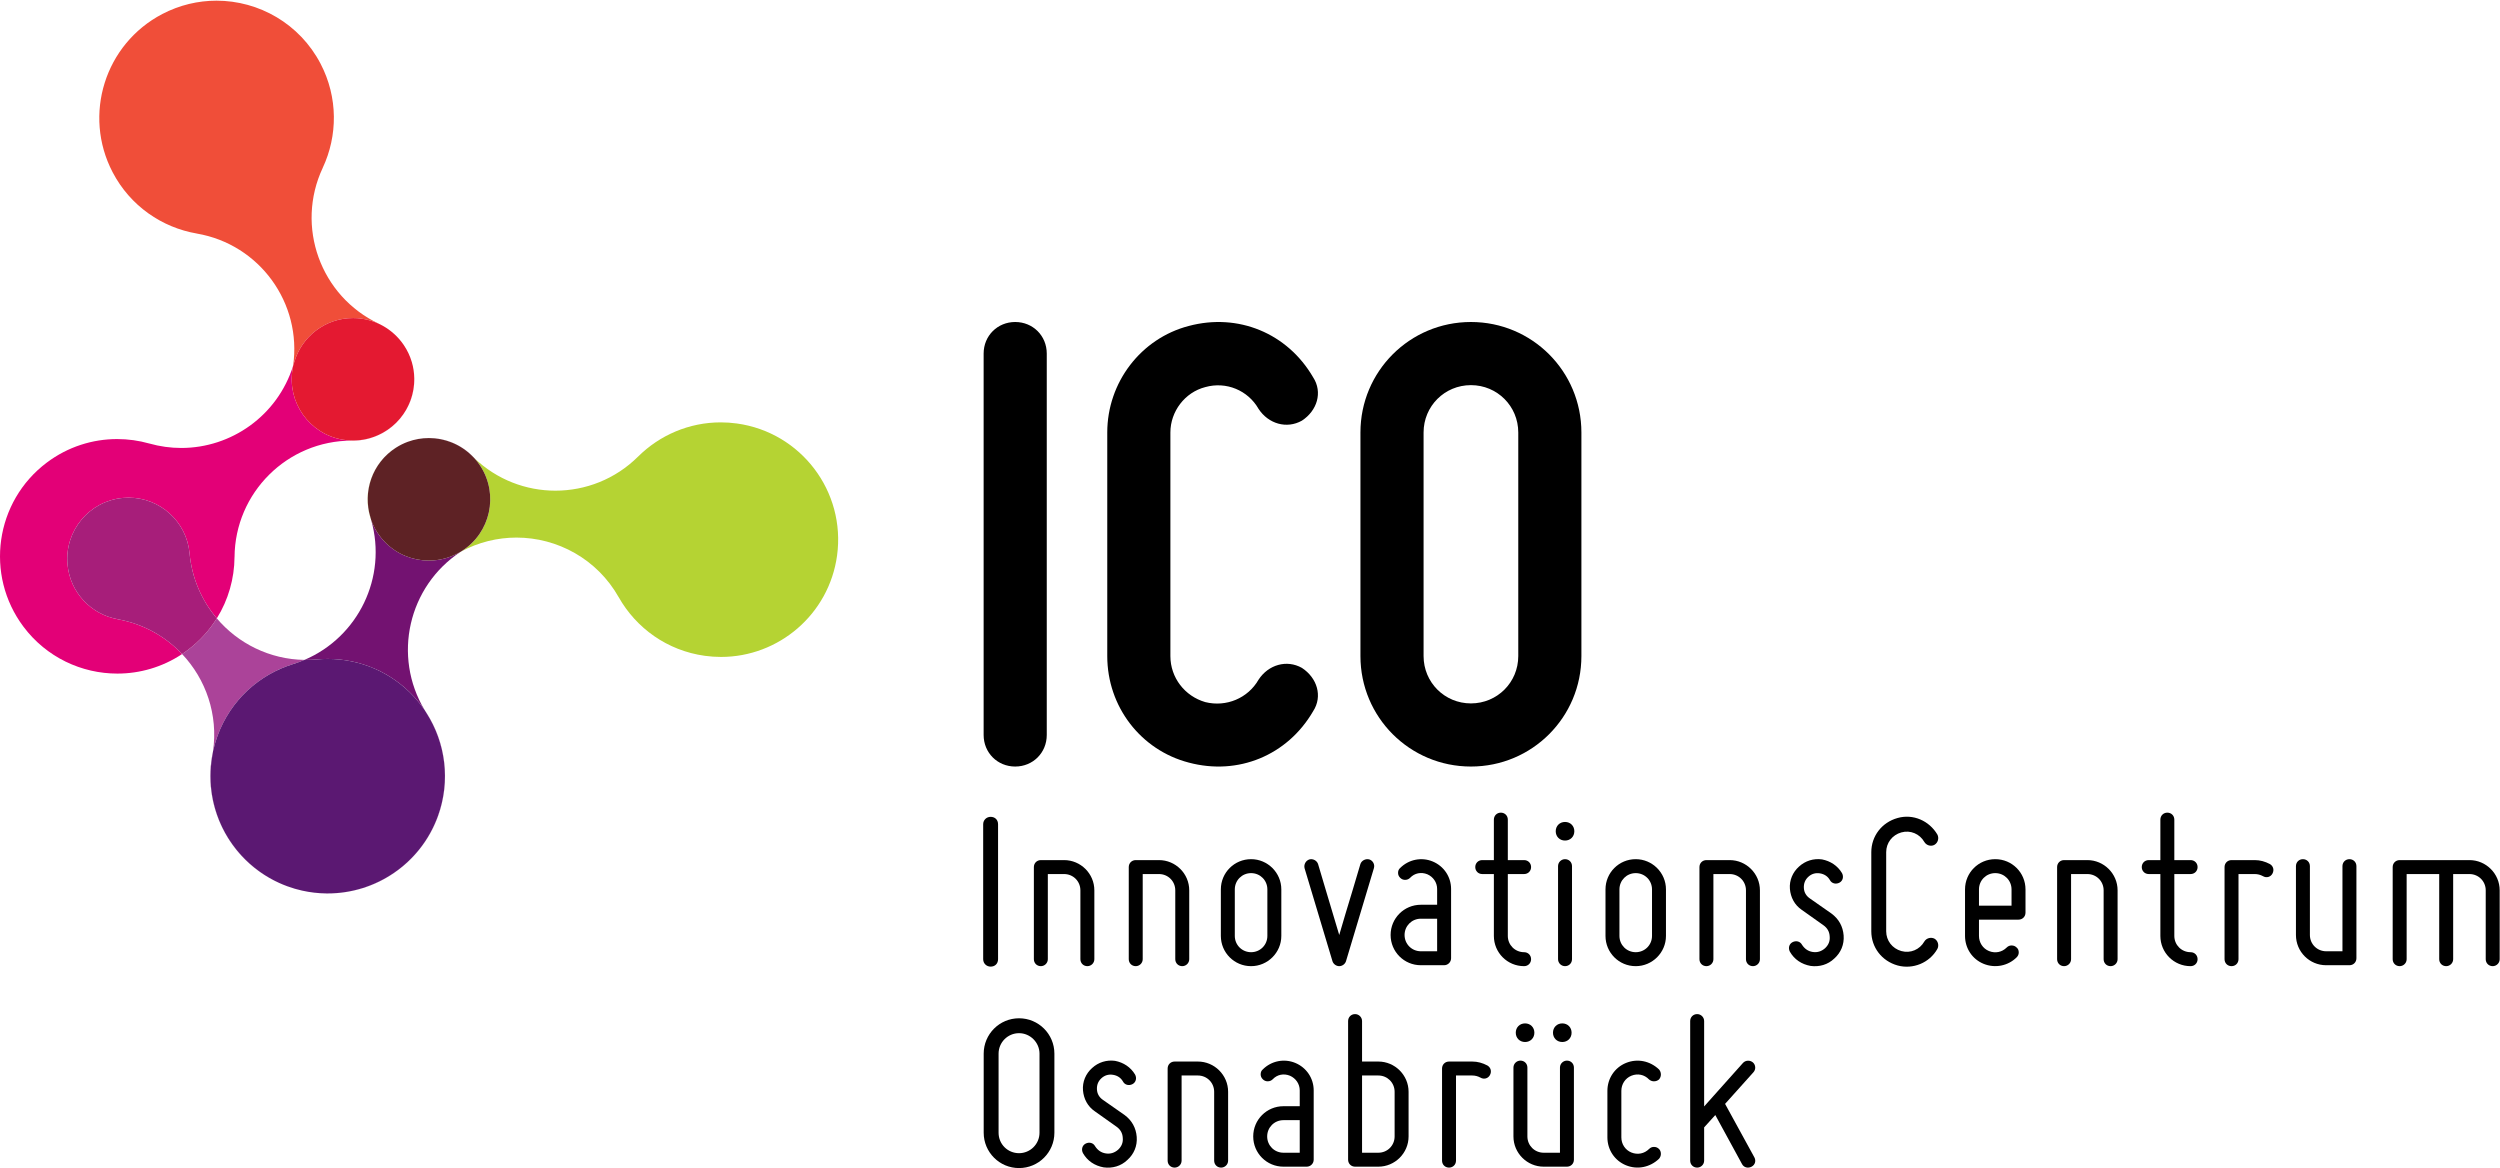 <?xml version="1.0" encoding="UTF-8" standalone="no"?>
<!DOCTYPE svg PUBLIC "-//W3C//DTD SVG 1.1//EN" "http://www.w3.org/Graphics/SVG/1.1/DTD/svg11.dtd">
<svg width="100%" height="100%" viewBox="0 0 1971 921" version="1.1" xmlns="http://www.w3.org/2000/svg" xmlns:xlink="http://www.w3.org/1999/xlink" xml:space="preserve" xmlns:serif="http://www.serif.com/" style="fill-rule:evenodd;clip-rule:evenodd;stroke-linejoin:round;stroke-miterlimit:2;">
    <g transform="matrix(4.167,0,0,4.167,0,0)">
        <path d="M186.104,139.059L186.104,66.896C186.104,63.536 188.717,60.923 192.076,60.923C195.436,60.923 198.048,63.536 198.048,66.896L198.048,139.059C198.048,142.418 195.436,145.03 192.076,145.03C188.717,145.03 186.104,142.418 186.104,139.059Z" style="fill-rule:nonzero;"/>
        <path d="M209.495,124.128L209.495,81.826C209.495,72.37 215.841,64.034 224.924,61.67C234.255,59.182 243.587,63.039 248.438,71.375C250.305,74.236 249.186,77.72 246.323,79.586C243.462,81.204 239.979,80.209 238.112,77.347C236.121,73.863 232.016,72.121 228.034,73.241C224.177,74.236 221.439,77.845 221.439,81.826L221.439,124.128C221.439,128.234 224.177,131.718 228.034,132.837C232.016,133.833 236.121,132.091 238.112,128.607C239.979,125.745 243.462,124.75 246.323,126.367C249.186,128.234 250.305,131.718 248.438,134.579C243.587,142.915 234.255,146.773 224.924,144.284C215.841,141.92 209.495,133.708 209.495,124.128Z" style="fill-rule:nonzero;"/>
        <path d="M269.342,81.826L269.342,124.128C269.342,129.106 273.323,133.086 278.301,133.086C283.277,133.086 287.259,129.106 287.259,124.128L287.259,81.826C287.259,76.849 283.277,72.868 278.301,72.868C273.323,72.868 269.342,76.849 269.342,81.826ZM257.397,124.128L257.397,81.826C257.397,70.255 266.729,60.923 278.301,60.923C289.871,60.923 299.203,70.255 299.203,81.826L299.203,124.128C299.203,135.699 289.871,145.03 278.301,145.03C266.729,145.03 257.397,135.699 257.397,124.128Z" style="fill-rule:nonzero;"/>
        <path d="M186.018,181.478L186.018,155.954C186.018,155.118 186.678,154.546 187.426,154.546C188.262,154.546 188.834,155.118 188.834,155.954L188.834,181.478C188.834,182.314 188.262,182.886 187.426,182.886C186.678,182.886 186.018,182.314 186.018,181.478Z" style="fill-rule:nonzero;"/>
        <path d="M195.609,181.478L195.609,164.052C195.609,163.303 196.182,162.732 196.93,162.732L201.331,162.732C204.455,162.732 207.052,165.283 207.052,168.452L207.052,181.478C207.052,182.226 206.436,182.798 205.731,182.798C204.983,182.798 204.411,182.226 204.411,181.478L204.411,168.452C204.411,166.735 203.047,165.371 201.331,165.371L198.25,165.371L198.25,181.478C198.25,182.226 197.634,182.798 196.93,182.798C196.182,182.798 195.609,182.226 195.609,181.478Z" style="fill-rule:nonzero;"/>
        <path d="M213.562,181.478L213.562,164.052C213.562,163.303 214.134,162.732 214.882,162.732L219.282,162.732C222.407,162.732 225.004,165.283 225.004,168.452L225.004,181.478C225.004,182.226 224.388,182.798 223.684,182.798C222.936,182.798 222.363,182.226 222.363,181.478L222.363,168.452C222.363,166.735 220.999,165.371 219.282,165.371L216.202,165.371L216.202,181.478C216.202,182.226 215.586,182.798 214.882,182.798C214.134,182.798 213.562,182.226 213.562,181.478Z" style="fill-rule:nonzero;"/>
        <path d="M233.626,168.276L233.626,177.077C233.626,178.793 234.99,180.157 236.707,180.157C238.423,180.157 239.787,178.793 239.787,177.077L239.787,168.276C239.787,166.56 238.423,165.195 236.707,165.195C234.99,165.195 233.626,166.56 233.626,168.276ZM230.986,177.077L230.986,168.276C230.986,165.107 233.538,162.555 236.707,162.555C239.831,162.555 242.428,165.107 242.428,168.276L242.428,177.077C242.428,180.245 239.831,182.798 236.707,182.798C233.538,182.798 230.986,180.245 230.986,177.077Z" style="fill-rule:nonzero;"/>
        <path d="M247.751,162.599C248.411,162.423 249.159,162.819 249.379,163.48L250.831,168.364C251.667,171.137 252.636,174.437 253.384,176.901C254.088,174.437 255.1,171.137 255.936,168.364L257.388,163.48C257.608,162.819 258.355,162.423 259.061,162.599C259.765,162.819 260.16,163.567 259.94,164.272L254.659,181.874C254.483,182.402 253.955,182.798 253.384,182.798C252.812,182.798 252.283,182.402 252.107,181.874L246.826,164.272C246.65,163.567 247.047,162.819 247.751,162.599Z" style="fill-rule:nonzero;"/>
        <path d="M268.826,179.982L271.906,179.982L271.906,173.82L268.826,173.82C267.11,173.82 265.746,175.185 265.746,176.901C265.746,178.617 267.11,179.982 268.826,179.982ZM271.906,168.188C271.906,166.956 271.158,165.899 270.059,165.415C268.87,164.932 267.638,165.195 266.802,166.075C266.538,166.34 266.229,166.472 265.834,166.472C265.481,166.472 265.174,166.34 264.909,166.075C264.646,165.812 264.514,165.504 264.514,165.151C264.514,164.755 264.646,164.447 264.909,164.228C266.538,162.599 268.958,162.115 271.07,162.995C273.183,163.875 274.547,165.899 274.547,168.188L274.547,181.302C274.547,182.05 273.931,182.622 273.227,182.622L268.826,182.622C265.657,182.622 263.105,180.069 263.105,176.901C263.105,173.732 265.657,171.181 268.826,171.181L271.906,171.181L271.906,168.188Z" style="fill-rule:nonzero;"/>
        <path d="M279.121,164.052C279.121,163.303 279.692,162.732 280.44,162.732L282.642,162.732L282.642,155.074C282.642,154.326 283.213,153.754 283.962,153.754C284.71,153.754 285.281,154.326 285.281,155.074L285.281,162.732L288.362,162.732C289.11,162.732 289.683,163.303 289.683,164.052C289.683,164.8 289.11,165.371 288.362,165.371L285.281,165.371L285.281,177.077C285.281,178.793 286.646,180.157 288.362,180.157C289.11,180.157 289.683,180.73 289.683,181.478C289.683,182.226 289.11,182.798 288.362,182.798C285.193,182.798 282.642,180.245 282.642,177.077L282.642,165.371L280.44,165.371C279.692,165.371 279.121,164.8 279.121,164.052Z" style="fill-rule:nonzero;"/>
        <path d="M296.104,182.798C295.4,182.798 294.784,182.226 294.784,181.478L294.784,163.875C294.784,163.127 295.4,162.555 296.104,162.555C296.853,162.555 297.425,163.127 297.425,163.875L297.425,181.478C297.425,182.226 296.853,182.798 296.104,182.798ZM294.345,157.274C294.345,156.262 295.093,155.514 296.104,155.514C297.117,155.514 297.865,156.262 297.865,157.274C297.865,158.286 297.117,159.034 296.104,159.034C295.093,159.034 294.345,158.286 294.345,157.274Z" style="fill-rule:nonzero;"/>
        <path d="M306.4,168.276L306.4,177.077C306.4,178.793 307.765,180.157 309.481,180.157C311.197,180.157 312.562,178.793 312.562,177.077L312.562,168.276C312.562,166.56 311.197,165.195 309.481,165.195C307.765,165.195 306.4,166.56 306.4,168.276ZM303.761,177.077L303.761,168.276C303.761,165.107 306.313,162.555 309.481,162.555C312.605,162.555 315.202,165.107 315.202,168.276L315.202,177.077C315.202,180.245 312.605,182.798 309.481,182.798C306.313,182.798 303.761,180.245 303.761,177.077Z" style="fill-rule:nonzero;"/>
        <path d="M321.536,181.478L321.536,164.052C321.536,163.303 322.108,162.732 322.856,162.732L327.257,162.732C330.382,162.732 332.979,165.283 332.979,168.452L332.979,181.478C332.979,182.226 332.362,182.798 331.658,182.798C330.91,182.798 330.338,182.226 330.338,181.478L330.338,168.452C330.338,166.735 328.974,165.371 327.257,165.371L324.177,165.371L324.177,181.478C324.177,182.226 323.561,182.798 322.856,182.798C322.108,182.798 321.536,182.226 321.536,181.478Z" style="fill-rule:nonzero;"/>
        <path d="M346.178,177.165C346.134,176.285 345.737,175.581 344.989,175.053L340.896,172.149C339.532,171.225 338.784,169.773 338.652,168.188C338.521,166.56 339.181,165.02 340.369,163.963C341.557,162.863 343.142,162.379 344.726,162.599C346.31,162.907 347.674,163.787 348.51,165.195C348.862,165.856 348.686,166.648 348.026,167C347.366,167.352 346.573,167.176 346.222,166.516C345.825,165.812 345.165,165.371 344.329,165.239C343.493,165.107 342.745,165.327 342.129,165.899C341.513,166.472 341.249,167.176 341.293,168.012C341.337,168.848 341.733,169.508 342.438,169.992L346.529,172.853C347.894,173.864 348.686,175.273 348.818,176.989C348.95,178.705 348.29,180.245 347.058,181.346C345.825,182.534 344.197,182.974 342.569,182.754C340.853,182.446 339.488,181.522 338.652,180.069C338.301,179.409 338.477,178.617 339.137,178.266C339.797,177.913 340.589,178.089 340.94,178.749C341.425,179.497 342.085,179.982 342.965,180.113C343.802,180.245 344.594,180.025 345.298,179.409C345.958,178.793 346.266,178.045 346.178,177.165Z" style="fill-rule:nonzero;"/>
        <path d="M354.052,176.197L354.052,161.235C354.052,158.198 356.032,155.603 359.025,154.766C361.974,153.93 365.01,155.294 366.55,157.891C366.902,158.551 366.682,159.431 366.022,159.827C365.362,160.223 364.481,159.959 364.086,159.299C363.206,157.759 361.445,157.011 359.729,157.494C358.013,157.979 356.868,159.475 356.868,161.235L356.868,176.197C356.868,177.957 358.013,179.453 359.729,179.938C361.445,180.422 363.206,179.674 364.086,178.134C364.481,177.474 365.362,177.253 366.022,177.606C366.682,178.001 366.902,178.882 366.55,179.542C365.054,182.182 361.93,183.458 359.025,182.666C356.032,181.83 354.052,179.233 354.052,176.197Z" style="fill-rule:nonzero;"/>
        <path d="M374.424,168.276L374.424,171.357L380.585,171.357L380.585,168.276C380.585,166.56 379.221,165.195 377.505,165.195C375.788,165.195 374.424,166.56 374.424,168.276ZM371.784,177.077L371.784,168.276C371.784,165.107 374.336,162.555 377.505,162.555C380.673,162.555 383.226,165.107 383.226,168.276L383.226,172.677C383.226,173.425 382.653,173.997 381.905,173.997L374.424,173.997L374.424,177.077C374.424,178.31 375.128,179.453 376.316,179.938C377.505,180.422 378.781,180.157 379.661,179.277C379.925,179.014 380.233,178.882 380.585,178.882C380.981,178.882 381.289,179.014 381.554,179.277C381.817,179.497 381.949,179.806 381.949,180.201C381.949,180.554 381.817,180.861 381.554,181.126C379.925,182.754 377.461,183.238 375.305,182.358C373.148,181.478 371.784,179.409 371.784,177.077Z" style="fill-rule:nonzero;"/>
        <path d="M389.207,181.478L389.207,164.052C389.207,163.303 389.779,162.732 390.527,162.732L394.929,162.732C398.053,162.732 400.649,165.283 400.649,168.452L400.649,181.478C400.649,182.226 400.033,182.798 399.329,182.798C398.581,182.798 398.009,182.226 398.009,181.478L398.009,168.452C398.009,166.735 396.645,165.371 394.929,165.371L391.848,165.371L391.848,181.478C391.848,182.226 391.231,182.798 390.527,182.798C389.779,182.798 389.207,182.226 389.207,181.478Z" style="fill-rule:nonzero;"/>
        <path d="M405.224,164.052C405.224,163.303 405.795,162.732 406.544,162.732L408.744,162.732L408.744,155.074C408.744,154.326 409.315,153.754 410.063,153.754C410.813,153.754 411.384,154.326 411.384,155.074L411.384,162.732L414.465,162.732C415.213,162.732 415.785,163.303 415.785,164.052C415.785,164.8 415.213,165.371 414.465,165.371L411.384,165.371L411.384,177.077C411.384,178.793 412.748,180.157 414.465,180.157C415.213,180.157 415.785,180.73 415.785,181.478C415.785,182.226 415.213,182.798 414.465,182.798C411.296,182.798 408.744,180.245 408.744,177.077L408.744,165.371L406.544,165.371C405.795,165.371 405.224,164.8 405.224,164.052Z" style="fill-rule:nonzero;"/>
        <path d="M420.886,181.478L420.886,164.052C420.886,163.303 421.458,162.732 422.206,162.732L426.606,162.732C427.619,162.732 428.543,162.995 429.468,163.48C430.128,163.875 430.304,164.623 429.951,165.283C429.6,165.943 428.808,166.163 428.147,165.768C427.663,165.504 427.135,165.371 426.606,165.371L423.526,165.371L423.526,181.478C423.526,182.226 422.954,182.798 422.206,182.798C421.458,182.798 420.886,182.226 420.886,181.478Z" style="fill-rule:nonzero;"/>
        <path d="M434.395,176.901L434.395,163.875C434.395,163.127 434.967,162.555 435.715,162.555C436.463,162.555 437.035,163.127 437.035,163.875L437.035,176.901C437.035,178.617 438.399,179.982 440.115,179.982L443.195,179.982L443.195,163.875C443.195,163.127 443.768,162.555 444.516,162.555C445.264,162.555 445.836,163.127 445.836,163.875L445.836,181.302C445.836,182.05 445.264,182.622 444.516,182.622L440.115,182.622C436.946,182.622 434.395,180.069 434.395,176.901Z" style="fill-rule:nonzero;"/>
        <path d="M455.339,181.478C455.339,182.226 454.723,182.798 454.019,182.798C453.271,182.798 452.698,182.226 452.698,181.478L452.698,164.052C452.698,163.303 453.271,162.732 454.019,162.732L467.221,162.732C470.345,162.732 472.941,165.283 472.941,168.452L472.941,181.478C472.941,182.226 472.325,182.798 471.621,182.798C470.873,182.798 470.301,182.226 470.301,181.478L470.301,168.452C470.301,166.735 468.937,165.371 467.221,165.371L464.141,165.371L464.141,181.478C464.141,182.226 463.524,182.798 462.82,182.798C462.072,182.798 461.5,182.226 461.5,181.478L461.5,165.371L455.339,165.371L455.339,181.478Z" style="fill-rule:nonzero;"/>
        <path d="M188.932,199.349L188.932,214.312C188.932,216.468 190.647,218.184 192.804,218.184C194.916,218.184 196.676,216.468 196.676,214.312L196.676,199.349C196.676,197.237 194.916,195.477 192.804,195.477C190.647,195.477 188.932,197.237 188.932,199.349ZM186.115,214.312L186.115,199.349C186.115,195.652 189.107,192.66 192.804,192.66C196.5,192.66 199.492,195.652 199.492,199.349L199.492,214.312C199.492,218.008 196.5,221 192.804,221C189.107,221 186.115,218.008 186.115,214.312Z" style="fill-rule:nonzero;"/>
        <path d="M212.428,215.279C212.384,214.399 211.987,213.695 211.239,213.167L207.146,210.263C205.782,209.339 205.034,207.887 204.902,206.302C204.771,204.674 205.431,203.134 206.619,202.077C207.807,200.978 209.392,200.493 210.976,200.714C212.56,201.022 213.924,201.901 214.76,203.31C215.112,203.97 214.936,204.762 214.275,205.114C213.616,205.466 212.823,205.29 212.472,204.63C212.075,203.926 211.415,203.485 210.579,203.354C209.743,203.222 208.995,203.442 208.379,204.014C207.763,204.586 207.499,205.29 207.543,206.126C207.587,206.962 207.983,207.622 208.688,208.107L212.779,210.967C214.144,211.979 214.936,213.387 215.068,215.104C215.2,216.819 214.54,218.36 213.308,219.46C212.075,220.649 210.447,221.088 208.819,220.868C207.103,220.561 205.738,219.636 204.902,218.184C204.551,217.524 204.727,216.732 205.387,216.38C206.047,216.027 206.839,216.203 207.19,216.863C207.675,217.611 208.335,218.096 209.215,218.228C210.051,218.36 210.844,218.14 211.548,217.524C212.208,216.907 212.516,216.159 212.428,215.279Z" style="fill-rule:nonzero;"/>
        <path d="M220.918,219.592L220.918,202.165C220.918,201.417 221.49,200.845 222.238,200.845L226.639,200.845C229.764,200.845 232.36,203.398 232.36,206.566L232.36,219.592C232.36,220.34 231.744,220.912 231.04,220.912C230.292,220.912 229.72,220.34 229.72,219.592L229.72,206.566C229.72,204.85 228.355,203.485 226.639,203.485L223.559,203.485L223.559,219.592C223.559,220.34 222.942,220.912 222.238,220.912C221.49,220.912 220.918,220.34 220.918,219.592Z" style="fill-rule:nonzero;"/>
        <path d="M242.831,218.096L245.911,218.096L245.911,211.935L242.831,211.935C241.115,211.935 239.751,213.299 239.751,215.016C239.751,216.732 241.115,218.096 242.831,218.096ZM245.911,206.302C245.911,205.07 245.163,204.014 244.063,203.53C242.875,203.046 241.643,203.31 240.807,204.191C240.543,204.454 240.234,204.586 239.839,204.586C239.486,204.586 239.179,204.454 238.914,204.191C238.65,203.926 238.519,203.618 238.519,203.266C238.519,202.87 238.65,202.562 238.914,202.342C240.543,200.714 242.963,200.23 245.075,201.109C247.188,201.989 248.552,204.014 248.552,206.302L248.552,219.416C248.552,220.164 247.936,220.736 247.231,220.736L242.831,220.736C239.662,220.736 237.11,218.184 237.11,215.016C237.11,211.847 239.662,209.295 242.831,209.295L245.911,209.295L245.911,206.302Z" style="fill-rule:nonzero;"/>
        <path d="M257.702,218.096L260.782,218.096C262.499,218.096 263.863,216.732 263.863,215.016L263.863,206.566C263.863,204.85 262.499,203.485 260.782,203.485L257.702,203.485L257.702,218.096ZM255.062,219.416L255.062,193.189C255.062,192.441 255.634,191.868 256.381,191.868C257.086,191.868 257.702,192.441 257.702,193.189L257.702,200.845L260.782,200.845C263.907,200.845 266.504,203.398 266.504,206.566L266.504,215.016C266.504,218.184 263.907,220.736 260.782,220.736L256.381,220.736C255.634,220.736 255.062,220.164 255.062,219.416Z" style="fill-rule:nonzero;"/>
        <path d="M272.836,219.592L272.836,202.165C272.836,201.417 273.408,200.845 274.156,200.845L278.557,200.845C279.569,200.845 280.493,201.109 281.418,201.593C282.078,201.989 282.254,202.737 281.901,203.398C281.55,204.058 280.758,204.278 280.098,203.882C279.613,203.618 279.085,203.485 278.557,203.485L275.477,203.485L275.477,219.592C275.477,220.34 274.904,220.912 274.156,220.912C273.408,220.912 272.836,220.34 272.836,219.592Z" style="fill-rule:nonzero;"/>
        <path d="M295.586,193.628C296.598,193.628 297.346,194.376 297.346,195.389C297.346,196.401 296.598,197.149 295.586,197.149C294.574,197.149 293.826,196.401 293.826,195.389C293.826,194.376 294.574,193.628 295.586,193.628ZM288.545,193.628C289.557,193.628 290.305,194.376 290.305,195.389C290.305,196.401 289.557,197.149 288.545,197.149C287.533,197.149 286.785,196.401 286.785,195.389C286.785,194.376 287.533,193.628 288.545,193.628ZM286.345,215.016L286.345,201.989C286.345,201.241 286.961,200.669 287.665,200.669C288.413,200.669 288.985,201.241 288.985,201.989L288.985,215.016C288.985,216.732 290.35,218.096 292.065,218.096L295.146,218.096L295.146,201.989C295.146,201.241 295.762,200.669 296.466,200.669C297.214,200.669 297.786,201.241 297.786,201.989L297.786,219.416C297.786,220.164 297.214,220.736 296.466,220.736L292.065,220.736C288.941,220.736 286.345,218.184 286.345,215.016Z" style="fill-rule:nonzero;"/>
        <path d="M304.121,215.191L304.121,206.39C304.121,204.058 305.485,201.989 307.642,201.109C309.798,200.23 312.174,200.714 313.891,202.342C314.11,202.606 314.242,202.913 314.242,203.31C314.242,203.661 314.11,203.97 313.891,204.233C313.626,204.454 313.318,204.586 312.922,204.586C312.57,204.586 312.262,204.454 311.998,204.233C311.118,203.31 309.842,203.046 308.653,203.53C307.465,204.014 306.761,205.158 306.761,206.39L306.761,215.191C306.761,216.424 307.465,217.567 308.653,218.052C309.842,218.536 311.118,218.272 311.998,217.392C312.262,217.128 312.57,216.996 312.922,216.996C313.318,216.996 313.626,217.128 313.891,217.392C314.11,217.611 314.242,217.92 314.242,218.316C314.242,218.668 314.11,218.976 313.891,219.24C312.174,220.868 309.798,221.353 307.642,220.472C305.485,219.592 304.121,217.524 304.121,215.191Z" style="fill-rule:nonzero;"/>
        <path d="M331.402,220.736C330.742,221.088 329.95,220.912 329.598,220.252L324.537,210.967L322.425,213.299L322.425,219.592C322.425,220.34 321.809,220.912 321.104,220.912C320.356,220.912 319.784,220.34 319.784,219.592L319.784,193.189C319.784,192.441 320.356,191.868 321.104,191.868C321.809,191.868 322.425,192.441 322.425,193.189L322.425,209.339L329.774,201.109C330.258,200.581 331.094,200.537 331.666,201.022C332.194,201.505 332.238,202.342 331.754,202.87L326.386,208.855L331.931,218.976C332.282,219.636 332.063,220.384 331.402,220.736Z" style="fill-rule:nonzero;"/>
        <path d="M136.415,124.293C135.406,124.293 134.384,124.224 133.356,124.082C126.222,123.098 120.351,118.818 117.064,112.996L117.064,113.004C112.986,105.774 105.462,101.711 97.714,101.711C94.139,101.711 90.514,102.577 87.161,104.396C87.243,104.342 87.324,104.289 87.407,104.236C92.799,100.785 94.376,93.616 90.924,88.221C90.565,87.66 90.166,87.14 89.732,86.663C94.017,90.777 99.551,92.836 105.087,92.836C110.747,92.835 116.41,90.683 120.739,86.374L120.737,86.381C124.796,82.344 130.369,79.913 136.364,79.913C137.373,79.913 138.395,79.982 139.423,80.124C151.56,81.799 160.044,92.997 158.37,105.137C156.833,116.246 147.322,124.294 136.415,124.293ZM70.233,98.405C68.76,94.303 69.671,89.537 72.965,86.26C74.191,85.04 75.622,84.151 77.146,83.592C76.378,83.876 75.627,84.247 74.909,84.708C70.415,87.583 68.585,93.04 70.092,97.901L70.083,97.897C70.135,98.066 70.185,98.236 70.233,98.405Z" style="fill:rgb(181,211,51);fill-rule:nonzero;"/>
        <path d="M78.381,71.549C78.362,70.5 78.202,69.485 77.921,68.521C78.205,69.491 78.364,70.508 78.381,71.549ZM55.454,69.22C57.169,57.358 49.119,46.223 37.235,44.189L37.241,44.186C30.649,43.053 24.645,38.971 21.309,32.586C15.639,21.725 19.848,8.322 30.711,2.651C33.991,0.939 37.501,0.128 40.961,0.128C48.962,0.128 56.691,4.469 60.649,12.051C63.981,18.436 63.899,25.698 61.061,31.752L61.067,31.75C55.856,42.84 60.625,56.055 71.717,61.264L71.706,61.269C73.637,62.173 75.25,63.581 76.407,65.298C74.339,62.233 70.843,60.207 66.866,60.181L66.786,60.181C61.487,60.181 57.017,63.749 55.641,68.622L55.635,68.612C55.577,68.816 55.517,69.019 55.454,69.22ZM77.92,68.52C77.919,68.515 77.918,68.511 77.917,68.507C77.918,68.511 77.919,68.515 77.92,68.52Z" style="fill:rgb(240,78,57);fill-rule:nonzero;"/>
        <path d="M22.204,127.444C15.462,127.444 8.802,124.383 4.444,118.576C-2.911,108.775 -0.93,94.868 8.868,87.512C12.858,84.517 17.532,83.07 22.167,83.07C24.22,83.07 26.266,83.354 28.241,83.913L28.237,83.909C30.26,84.482 32.295,84.755 34.298,84.755C43.769,84.755 52.494,78.642 55.454,69.22C55.426,69.414 55.395,69.607 55.362,69.801C54.282,76.112 58.522,82.106 64.833,83.186C65.494,83.299 66.153,83.354 66.802,83.354C72.346,83.354 77.249,79.364 78.215,73.713C78.34,72.985 78.394,72.262 78.381,71.549C78.383,71.65 78.384,71.751 78.383,71.852C78.341,78.228 73.157,83.366 66.789,83.366L66.71,83.366C66.659,83.365 66.609,83.365 66.558,83.365C54.375,83.365 44.455,93.204 44.376,105.406L44.372,105.4C44.343,109.465 43.203,113.492 41.02,116.997C38.175,113.64 36.298,109.407 35.866,104.693C35.313,98.677 30.257,94.157 24.333,94.157C23.979,94.157 23.622,94.173 23.262,94.206C16.885,94.79 12.188,100.436 12.776,106.811C13.262,112.123 17.266,116.258 22.278,117.154L22.268,117.162C27.115,118.034 31.311,120.421 34.454,123.746C30.704,126.238 26.438,127.444 22.204,127.444ZM77.921,68.521C77.921,68.52 77.921,68.52 77.92,68.52C77.921,68.52 77.921,68.521 77.921,68.521ZM77.917,68.507C77.58,67.36 77.068,66.279 76.407,65.298C77.065,66.273 77.578,67.353 77.917,68.507Z" style="fill:rgb(227,0,119);fill-rule:nonzero;"/>
        <path d="M66.802,83.354C66.153,83.354 65.494,83.299 64.833,83.186C58.522,82.106 54.282,76.112 55.362,69.801C55.395,69.607 55.426,69.414 55.454,69.22C55.517,69.019 55.577,68.816 55.635,68.612L55.641,68.622C57.017,63.749 61.487,60.181 66.786,60.181L66.866,60.181C70.843,60.207 74.339,62.233 76.407,65.298C77.068,66.279 77.58,67.36 77.917,68.507C77.918,68.511 77.919,68.515 77.92,68.52C77.921,68.52 77.921,68.52 77.921,68.521C78.202,69.485 78.362,70.5 78.381,71.549C78.394,72.262 78.34,72.985 78.215,73.713C77.249,79.364 72.346,83.354 66.802,83.354Z" style="fill:rgb(228,25,49);fill-rule:nonzero;"/>
        <path d="M62.021,169.041C61.926,169.041 61.831,169.041 61.736,169.04C61.82,169.041 61.903,169.041 61.987,169.041C71.037,169.041 79.536,163.465 82.827,154.475C85.301,147.711 84.278,140.52 80.672,134.883L80.678,134.887C80.56,134.702 80.445,134.516 80.332,134.328C86.479,143.295 85.254,155.646 77.012,163.207C72.751,167.113 67.378,169.042 62.021,169.041ZM57.154,168.504C55.664,168.171 54.203,167.684 52.798,167.043C53.308,167.274 53.829,167.488 54.364,167.684C55.287,168.022 56.219,168.294 57.154,168.504ZM40.301,142.159C41.304,135.218 38.962,128.515 34.454,123.746C34.81,123.509 35.162,123.26 35.508,123C37.768,121.304 39.611,119.259 41.02,116.997C45.056,121.759 51.039,124.755 57.605,124.852C56.904,125.151 56.181,125.416 55.436,125.647L55.444,125.649C49.055,127.625 43.629,132.457 41.155,139.221C40.799,140.193 40.515,141.174 40.301,142.159Z" style="fill:rgb(171,67,153);fill-rule:nonzero;"/>
        <path d="M34.454,123.746C31.311,120.421 27.115,118.034 22.268,117.162L22.278,117.154C17.266,116.258 13.262,112.123 12.776,106.811C12.188,100.436 16.885,94.79 23.262,94.206C23.622,94.173 23.979,94.157 24.333,94.157C30.257,94.157 35.313,98.677 35.866,104.693C36.298,109.407 38.175,113.64 41.02,116.997C39.611,119.259 37.768,121.304 35.508,123C35.162,123.26 34.81,123.509 34.454,123.746Z" style="fill:rgb(167,30,122);fill-rule:nonzero;"/>
        <path d="M61.736,169.04C60.216,169.022 58.68,168.847 57.154,168.504C58.66,168.841 60.197,169.02 61.736,169.04ZM52.798,167.043C43.259,162.711 38.102,152.279 40.301,142.159C40.264,142.416 40.223,142.672 40.176,142.93L40.182,142.924C39,149.504 40.795,156.543 45.663,161.85C47.736,164.111 50.171,165.845 52.798,167.043ZM80.332,134.328C79.745,133.472 79.09,132.645 78.368,131.857C73.993,127.09 68.016,124.671 62.017,124.671C61.339,124.671 60.661,124.702 59.985,124.764L59.989,124.76C59.299,124.823 58.613,124.854 57.934,124.854C57.824,124.854 57.715,124.854 57.605,124.852C67.776,120.518 73.298,109.214 70.233,98.405C70.79,99.956 71.688,101.411 72.926,102.656C75.189,104.928 78.159,106.063 81.131,106.063C83.103,106.063 85.075,105.563 86.842,104.564L86.838,104.574C86.946,104.514 87.053,104.455 87.161,104.396C77.222,110.939 74.234,124.158 80.332,134.328ZM89.732,86.663C89.608,86.544 89.486,86.424 89.364,86.301C87.097,84.024 84.119,82.884 81.142,82.884C79.788,82.884 78.434,83.12 77.146,83.592C78.449,83.11 79.803,82.876 81.149,82.876C84.35,82.876 87.495,84.201 89.732,86.663Z" style="fill:rgb(115,18,113);fill-rule:nonzero;"/>
        <path d="M81.131,106.063C78.159,106.063 75.189,104.928 72.926,102.656C71.688,101.411 70.79,99.956 70.233,98.405C70.185,98.236 70.135,98.066 70.083,97.897L70.092,97.901C68.585,93.04 70.415,87.583 74.909,84.708C75.627,84.247 76.378,83.876 77.146,83.592C78.434,83.12 79.788,82.884 81.142,82.884C84.119,82.884 87.097,84.024 89.364,86.301C89.486,86.424 89.608,86.544 89.732,86.663C90.166,87.14 90.565,87.66 90.924,88.221C94.376,93.616 92.799,100.785 87.407,104.236C87.324,104.289 87.243,104.342 87.161,104.396C87.053,104.455 86.946,104.514 86.838,104.574L86.842,104.564C85.075,105.563 83.103,106.063 81.131,106.063Z" style="fill:rgb(94,34,37);fill-rule:nonzero;"/>
        <path d="M61.987,169.041C61.903,169.041 61.82,169.041 61.736,169.04C60.197,169.02 58.66,168.841 57.154,168.504C56.219,168.294 55.287,168.022 54.364,167.684C53.829,167.488 53.308,167.274 52.798,167.043C50.171,165.845 47.736,164.111 45.663,161.85C40.795,156.543 39,149.504 40.182,142.924L40.176,142.93C40.223,142.672 40.264,142.416 40.301,142.159C40.515,141.174 40.799,140.193 41.155,139.221C43.629,132.457 49.055,127.625 55.444,125.649L55.436,125.647C56.181,125.416 56.904,125.151 57.605,124.852C57.715,124.854 57.824,124.854 57.934,124.854C58.613,124.854 59.299,124.823 59.989,124.76L59.985,124.764C60.661,124.702 61.339,124.671 62.017,124.671C68.016,124.671 73.993,127.09 78.368,131.857C79.09,132.645 79.745,133.472 80.332,134.328C80.445,134.516 80.56,134.702 80.678,134.887L80.672,134.883C84.278,140.52 85.301,147.711 82.827,154.475C79.536,163.465 71.037,169.041 61.987,169.041Z" style="fill:rgb(91,24,114);fill-rule:nonzero;"/>
    </g>
</svg>
